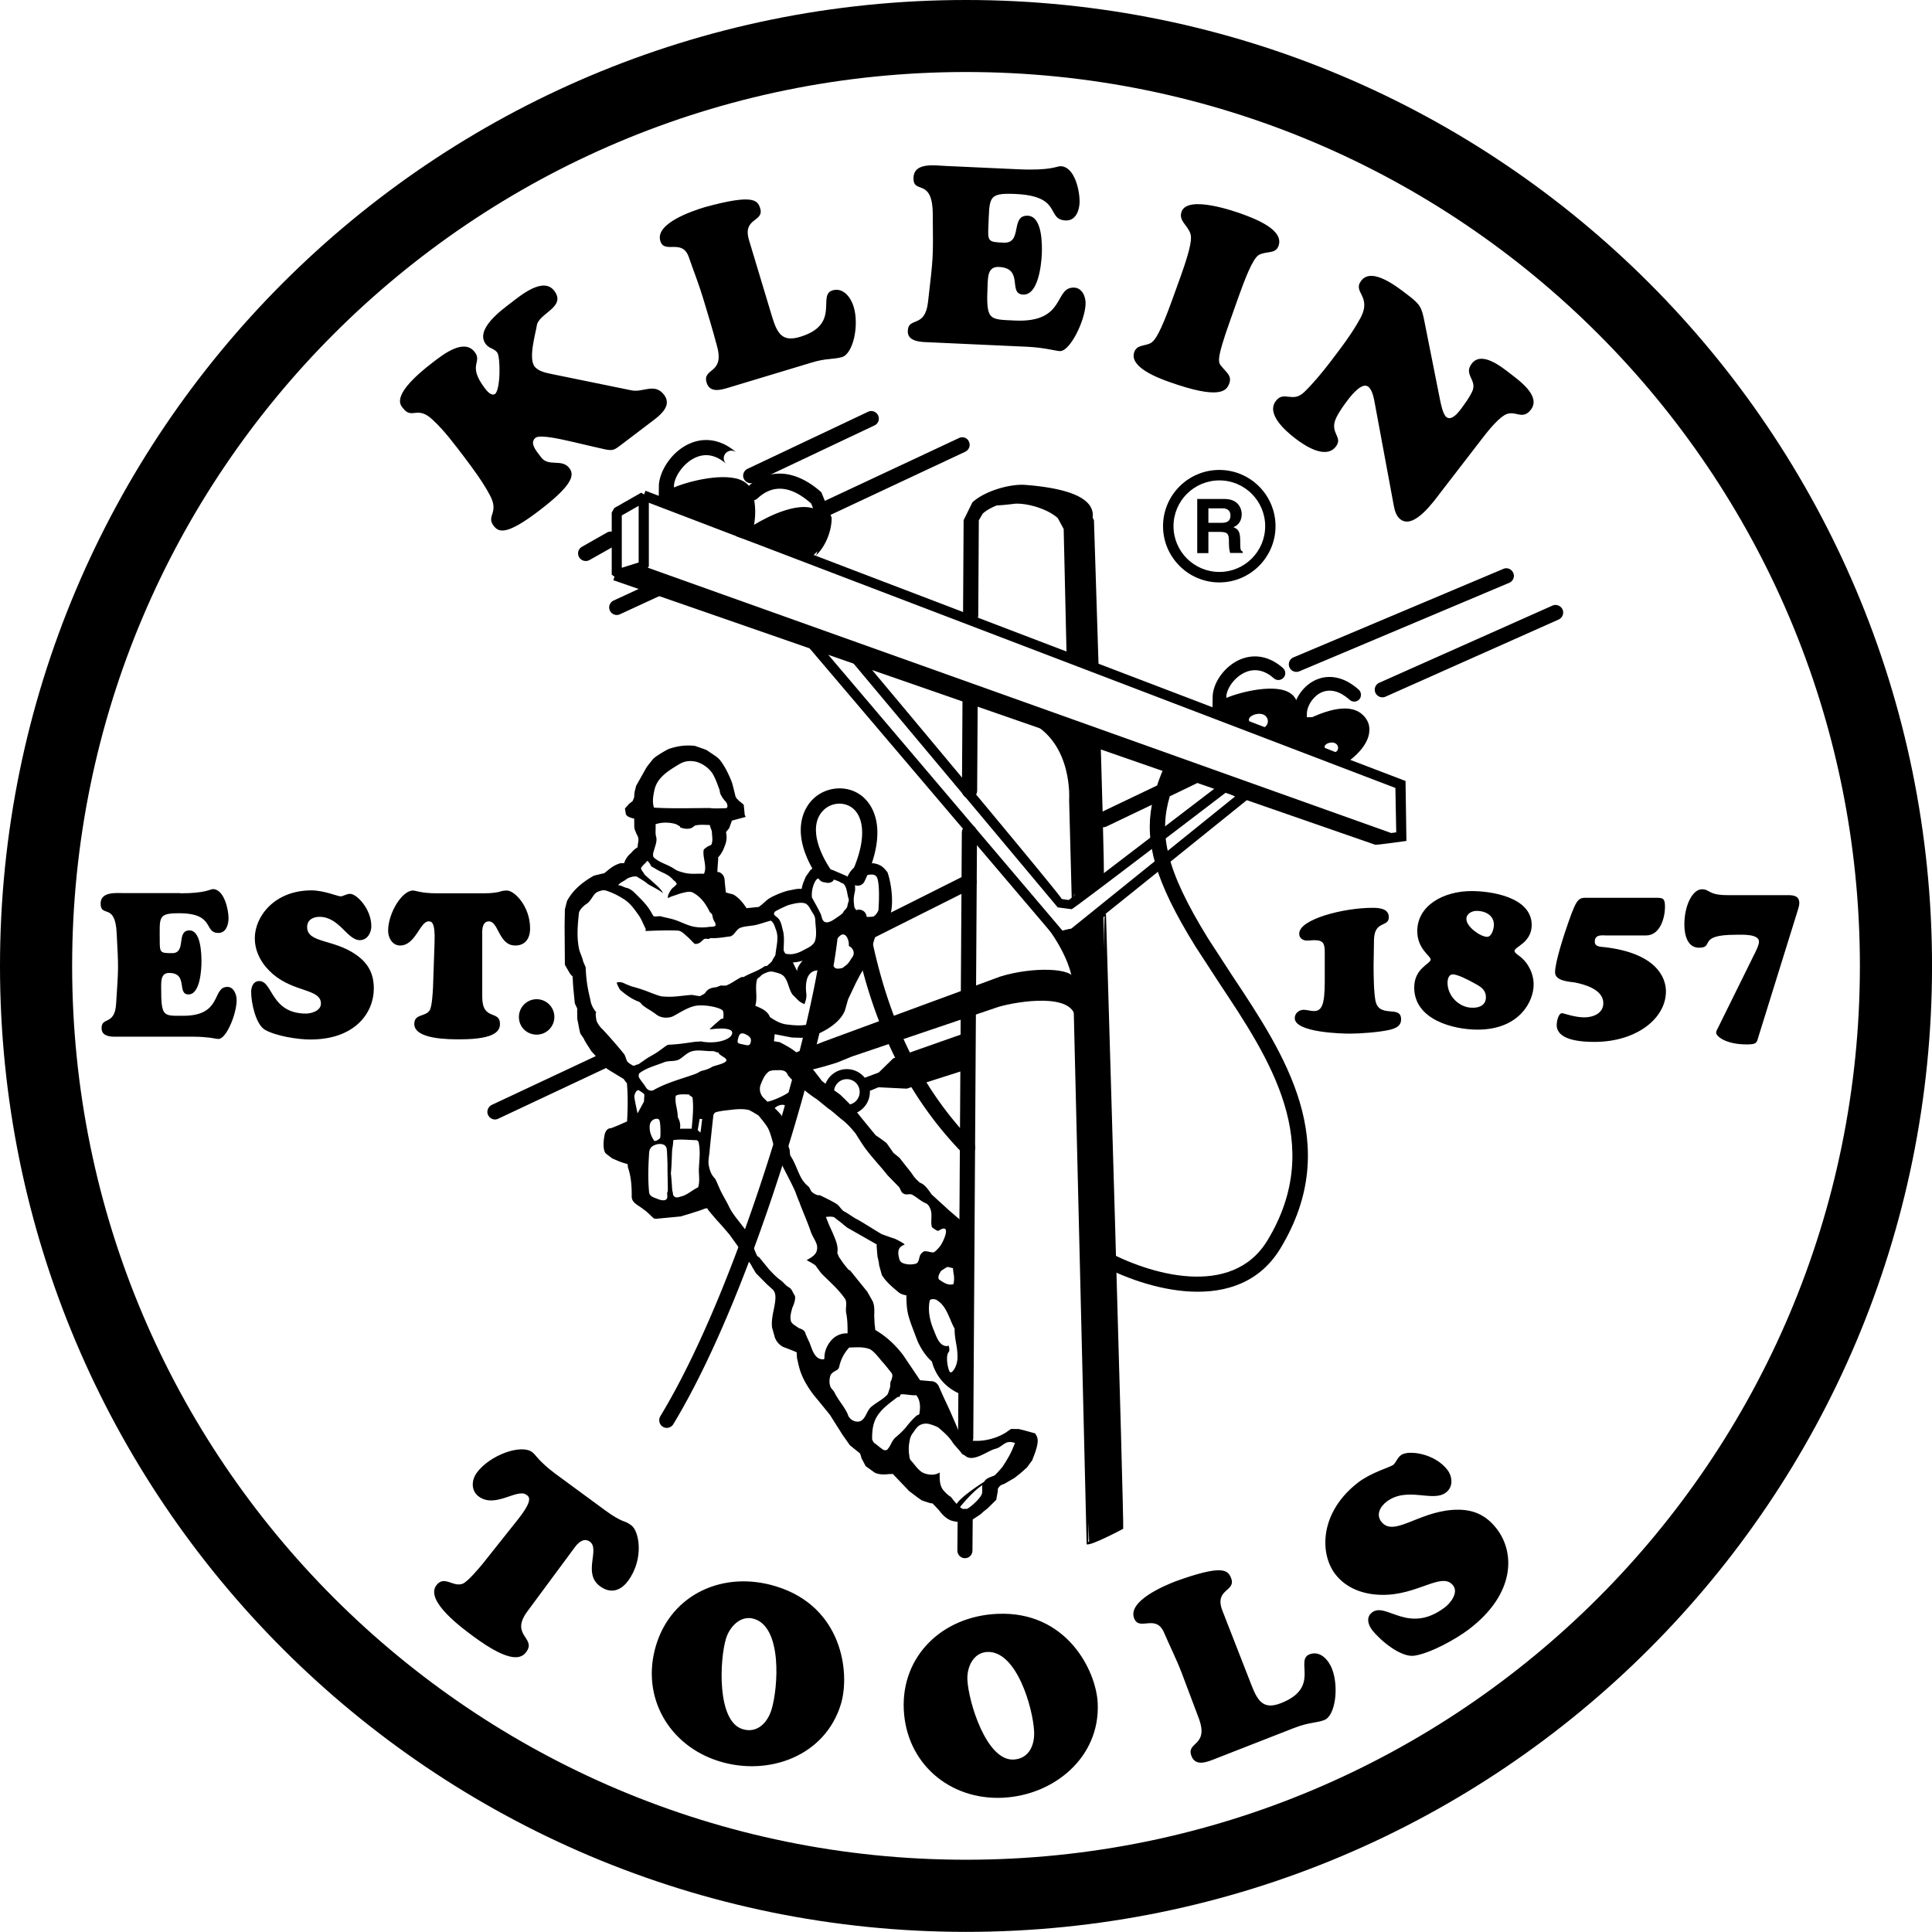 <svg xmlns="http://www.w3.org/2000/svg" viewBox="0 0 612.49 612.45" xmlns:v="https://vecta.io/nano"><path d="M0 306.25C0 137.09 137.09 0 306.25 0 475.36 0 612.5 137.09 612.5 306.25c0 169.11-137.09 306.2-306.25 306.2S0 475.36 0 306.25zm306.25 283.33c156.51 0 283.38-126.87 283.38-283.38S462.75 22.83 306.25 22.83 22.87 149.7 22.87 306.2c0 156.51 126.87 283.38 283.38 283.38zM180.62 139.87c-2.03-.44-9.33-2.21-10.79-1.11-1.64 1.24-.66 3.1.75 4.95l1.02 1.33c2.34 3.05 6.55.27 8.89 3.36 1.55 2.03 1.55 5.04-9.69 13.58-10.04 7.65-12.65 6.9-14.29 4.73-2.52-3.32 1.95-4.03-1.28-9.86-2.12-3.98-5.18-8.14-7.92-11.77-3.01-3.94-6.41-8.58-10.09-11.94-5-4.82-6.59.09-9.51-3.8-.8-1.02-4.07-4.16 9.86-14.73 3.01-2.3 9.56-7.39 12.92-3.01 2.57 3.36-2.48 3.98 3.23 11.5.62.84 2.08 2.61 3.23 1.77 1.73-1.33 1.77-11.68.66-13.14-1.02-1.33-2.52-1.19-3.58-2.61-3.58-4.69 5-10.84 8.05-13.18s10.17-8.27 13.62-3.76c3.98 5.22-5 7.12-5.53 11.06-.31 2.26-2.74 10.26-.71 12.92 1.33 1.73 3.98 2.08 5.93 2.52l24.9 5.09c3.54.71 7.25-2.48 10.22 1.37 2.43 3.18-.58 5.97-3.05 7.87l-10.84 8.23c-2.48 1.9-2.7 1.73-7.61.58l-8.39-1.95zm50.78-17.11c-2.48.75-6.33 2.08-7.39-1.46-1.42-4.78 5.75-2.57 3.32-11.5-1.5-5.66-3.01-10.53-4.38-15.08-1.37-4.6-3.05-8.76-4.51-13.01-2.08-6.37-7.83-.97-9.11-5.35-1.68-5.57 10.26-9.51 14.02-10.66 15.44-4.25 16.85-2.26 17.65.35 1.33 4.42-5.71 2.88-3.54 10.09l7.34 24.37c1.68 5.53 3.41 7.92 8.85 6.28 13.01-3.94 5.35-13.23 10.26-14.73 3.45-1.02 5.84 2.26 6.72 5.18 1.81 5.97-.18 14.95-3.72 15.97-1.37.4-2.57.44-3.98.62-1.55.13-3.32.4-5.88 1.19l-25.65 7.74zm91.3-69.1c10.71.49 12.3-1.02 13.58-.97 4.56.22 6.1 8.14 5.97 11.63-.13 2.65-1.33 5.71-4.42 5.57-6.33-.31-.84-7.74-16.01-8.4-8.85-.4-8.05 1.24-8.49 10.44-.22 4.64.04 4.82 4.91 5 6.06.27 1.95-8.8 7.61-8.54 4.64.22 4.56 9.25 4.42 12.39-.18 3.27-1.15 12.83-5.93 12.61-4.95-.22.4-8.4-7.7-8.76-3.36-.13-3.41 2.88-3.54 5.44-.53 11.68.27 11.15 8.67 11.55 16.37.75 12.25-10.71 18.8-10.44 2.57.13 3.72 3.05 3.58 5.31-.27 5.44-5 15-8.18 14.82-1.19-.04-4.82-1.11-10.17-1.37l-32.82-1.5c-5.26-.27-5.22-2.65-5.18-3.67.22-4.38 5.49-.62 6.41-9.07 1.64-14.51 1.64-13.05 1.5-27.56 0-12.25-6.37-6.19-6.1-11.9.22-4.87 6.9-3.76 10.17-3.63l22.92 1.05zm51.67 33.75c3.41-9.56 3.45-12.03 3.01-13.36-.97-2.79-3.8-4.07-2.79-6.95 1.95-5.44 17.3.09 18.84.62 4.51 1.64 13.71 5.09 11.9 10.22-.97 2.7-3.8 1.55-6.24 2.88-1.99 1.15-4.51 7.92-6.41 13.18l-2.65 7.48c-4.78 13.4-3.76 13.45-2.61 14.86 1.46 1.81 3.14 2.83 2.3 5.18-.8 2.26-2.7 5.4-19.2-.49-3.18-1.15-12.65-4.6-10.93-9.42.84-2.43 3.54-1.86 5.26-2.88 1.28-.71 3.01-3.23 6.81-13.8l2.71-7.52zm82.15 39.33c.27 1.24.88 4.6 2.03 5.49 1.59 1.24 3.67-1.33 4.47-2.39 1.19-1.59 3.23-4.38 3.89-6.19 1.15-3.36-2.96-5-.31-8.4 3.14-4.07 9.47 1.11 12.12 3.14 2.79 2.17 9.95 7.17 6.59 11.5-2.79 3.63-5.13-.31-8.45 1.77-2.57 1.64-5.62 5.57-7.48 8.01l-12.65 16.41c-2.21 2.88-8.49 11.81-12.74 8.58-1.28-.97-1.77-2.57-2.08-4.11l-6.06-32.65c-.27-1.5-.75-4.29-2.08-5.31-1.95-1.5-5.22 2.57-6.24 3.89-1.37 1.77-3.1 4.16-3.98 6.1-2.17 4.78 2.34 5.84-.04 8.98-3.27 4.25-10.09-.4-13.05-2.7-2.92-2.26-9.16-7.65-5.97-11.77 2.57-3.36 5.26.8 8.98-2.79 2.52-2.39 5.75-6.28 7.92-9.11 3.49-4.56 7.08-9.2 9.86-14.29 3.85-7.12-2.61-8.14.31-11.94 3.45-4.51 11.81 2.34 14.69 4.51 3.94 3.01 4.42 3.8 5.35 8.54l4.92 24.73zM191.85 478.81c2.74 2.03 4.25 2.74 5.35 3.27 1.11.4 1.73.58 2.96 1.5 2.52 1.86 4.07 10.66-1.06 17.61-2.39 3.23-5.62 4.11-8.89 1.68-5.57-4.11.09-11.68-3.19-14.11-2.52-1.86-4.82 1.81-5.22 2.34l-14.6 19.73c-5.66 7.65 2.96 8.36-.35 12.87-1.46 1.99-4.78 3.94-16.81-4.95-3.27-2.43-15.39-11.19-11.72-16.15 2.52-3.41 5.49.88 8.58-.62 1.64-.88 4.73-4.56 6.02-6.1l11.01-13.85c5.26-6.55 3.85-7.52 2.96-8.14-2.88-2.17-9.91 4.42-15.13.53-2.52-1.86-2.3-5.26-.58-7.56 4.03-5.49 13.98-9.2 17.61-6.46.44.35 1.02 1.06 2.03 2.21 1.06 1.11 2.61 2.65 5.18 4.56l15.85 11.64zM208 521.54c4.95-16.23 21.41-23.75 38.04-18.62 21.1 6.46 23.53 27.51 20.53 37.38-5.04 16.46-22.91 22.87-38.49 18.09-16.1-4.95-25.04-20.57-20.08-36.85zm31.1-8.31c-4.29-1.33-7.79 2.48-8.94 6.24-1.99 6.5-3.01 26.19 5.26 28.71 4.64 1.42 7.87-2.03 9.16-6.15 2.13-6.99 3.45-26.06-5.48-28.8zm47.42 28.75c-.8-16.94 12.16-29.55 29.59-30.35 22.03-1.02 31.41 18 31.89 28.31.8 17.16-13.85 29.24-30.17 29.99-16.85.76-30.52-10.96-31.31-27.95zm26.45-18.27c-4.47.22-6.5 4.95-6.28 8.85.31 6.81 5.97 25.66 14.6 25.26 4.87-.22 6.77-4.56 6.55-8.85-.32-7.3-5.49-25.7-14.87-25.26zm72.24 33.89c-2.39.93-6.15 2.57-7.48-.88-1.81-4.6 5.53-3.01 2.39-11.77l-5.53-14.69c-1.73-4.47-3.76-8.49-5.53-12.61-2.61-6.19-7.87-.35-9.51-4.6-2.12-5.44 9.47-10.31 13.09-11.72 15.04-5.44 16.63-3.58 17.65-1.02 1.68 4.34-5.49 3.32-2.74 10.35l9.25 23.71c2.08 5.35 4.03 7.61 9.29 5.57 12.7-4.95 4.29-13.62 9.07-15.48 3.36-1.28 6.02 1.77 7.12 4.6 2.26 5.84 1.02 14.91-2.43 16.23-1.33.53-2.52.62-3.94.93-1.55.27-3.27.66-5.79 1.64l-24.91 9.74zm38.09-58.57c-5.04-6.59-4.95-19.69 7.34-29.11 4.07-3.1 10.04-4.78 11.01-5.49.88-.66 1.19-2.12 2.52-3.14 2.17-1.64 10.57-.66 14.69 4.69 1.64 2.17 1.9 5.4-.44 7.17-4.25 3.27-12.3-2.08-18.89 2.96-1.95 1.5-3.36 4.03-1.64 6.28 3.85 5 11.5-2.96 22.65-3.72 5.93-.4 10.31 1.28 13.98 6.02 5.71 7.43 6.02 20.48-8.8 31.81-4.2 3.18-12.21 7.61-17.34 8.4-4.38.62-10.97-5-13.45-8.23-1.28-1.73-1.86-4.03.04-5.49 4.51-3.45 11.5 7.25 23.18-1.68 1.42-1.06 4.38-4.47 2.52-6.86-3.49-4.56-11.32 3.23-22.69 2.96-5.66-.07-11.19-2.02-14.68-6.57zm-3.32-196.81c0-2.96-.27-4.16-3.32-4.16-.8 0-1.55.13-2.26.13-1.33 0-2.52-.71-2.52-2.21 0-4.56 14.02-8.18 23.22-8.18 1.9 0 5.18.13 5.18 2.96 0 3.32-4.56.93-4.69 7.17l-.13 7.92c0 2.92.04 8.54.58 11.32 1.11 5.88 8.14 1.28 8.14 5.97 0 2.3-1.95 2.92-3.72 3.36-3.27.75-9.25 1.19-12.61 1.19-2.17 0-17.38-.31-17.38-4.91 0-1.59 1.37-2.65 2.83-2.65 1.06 0 2.17.4 3.23.4 2.39 0 3.45-1.73 3.45-9.33v-8.98zm60.16-.75c0 .58 1.06 1.24 1.5 1.59 2.74 1.99 4.56 5.49 4.56 9.07 0 5.35-4.51 14.29-17.78 14.29-7.61 0-20.08-3.1-20.08-13.36 0-6.15 5.22-7.48 5.22-8.89 0-1.11-4.25-3.32-4.25-8.98 0-8.18 8.4-12.7 17.21-12.7 6.24 0 19.07 1.9 19.07 10.79-.05 5.62-5.45 6.86-5.45 8.19zm-15.26-10.09c0 2.43 4.47 5.62 6.55 5.62 1.5 0 2.17-2.57 2.17-3.85 0-3.1-2.92-4.38-5.44-4.38-1.51 0-3.28.84-3.28 2.61zm6.19 24.78c0-2.79-2.39-3.72-4.29-4.78-1.46-.8-4.69-2.48-6.24-2.48-1.24 0-1.64 1.5-1.64 2.65 0 4.29 3.8 7.92 7.79 7.92 2.08.09 4.38-.7 4.38-3.31zm37.69-19.64c-1.46 0-3.18-.09-3.18 2.03 0 1.64 1.86 1.59 3.18 1.73 16.15 1.9 19.38 9.47 19.38 14.02 0 8.54-9.29 16.01-22.69 16.01-10 0-11.94-2.96-11.94-5.35 0-.93.44-3.76 1.73-3.76.4 0 3.94 1.33 7.03 1.33 2.61 0 6.02-1.15 6.02-4.51 0-4.29-5.84-5.93-9.02-6.55-1.68-.27-6.28-.4-6.28-3.23 0-3.32 3.01-12.43 4.2-15.79 2.88-8.27 3.36-7.83 6.5-7.83h21.23c2.3 0 2.92.13 2.92 2.92 0 3.05-1.37 9.02-6.02 9.02h-13.05v-.04zm57.86-12.74c1.64 0 3.8.04 3.8 2.52 0 .8-.27 1.55-.49 2.3l-12.52 40.25c-.49 1.73-.53 2.26-3.63 2.26-6.81 0-9.73-2.65-9.73-3.72 0-.49.44-1.28.62-1.59l11.24-22.78c.53-1.06 1.73-3.32 1.73-4.47 0-2.57-5.53-2.21-7.39-2.21-12.39 0-6.55 4.11-11.63 4.11-3.72 0-4.64-4.16-4.64-7.34 0-6.28 2.7-11.19 5.57-11.19 2.57 0 1.95 1.86 8.05 1.86h19.02zm-509.47-.58c8.18 0 9.38-1.33 10.35-1.33 3.49 0 4.95 6.37 4.95 9.2 0 2.12-.8 4.69-3.19 4.69-4.82 0-.93-6.24-12.52-6.24-6.77 0-6.1 1.28-6.1 8.76 0 3.76.18 3.89 3.94 3.89 4.64 0 1.15-7.21 5.49-7.21 3.58 0 3.8 7.34 3.8 9.86 0 2.65-.44 10.44-4.11 10.44-3.8 0 0-6.81-6.15-6.81-2.57 0-2.52 2.48-2.52 4.56 0 9.47.62 9.02 7.03 9.02 12.52 0 8.98-9.16 13.98-9.16 1.95 0 2.92 2.34 2.92 4.16 0 4.42-3.27 12.34-5.75 12.34-.44 0-1.42-.18-2.7-.4-1.33-.13-3.05-.31-5.13-.31H36.32c-4.03 0-4.11-1.95-4.11-2.79 0-3.58 4.16-.71 4.6-7.61.75-11.81.8-10.66.18-22.38-.44-9.91-5.09-4.82-5.09-9.42 0-3.94 5.13-3.32 7.65-3.32h17.61v.06zm23.63 14.2c0-6.72 6.1-15.13 17.96-15.13 3.94 0 8.32 1.9 9.25 1.9.84 0 1.73-.8 3.01-.8 2.08 0 6.72 4.78 6.72 10.26 0 2.21-1.37 4.42-3.63 4.42-4.07 0-6.46-7.39-12.83-7.39-1.9 0-3.89.88-3.89 3.23 0 5.13 8.36 3.76 15.48 8.76 3.8 2.65 5.66 5.93 5.66 10.75 0 7.61-5.88 16.15-20.13 16.15-4.03 0-10.97-1.11-14.42-3.1-2.92-1.77-4.34-8.63-4.34-11.94 0-1.77.75-3.49 2.57-3.49 4.34 0 3.58 10.31 14.86 10.31 1.33 0 4.69-.71 4.69-3.18 0-4.69-8.36-3.49-15.17-9.29-3.32-2.83-5.79-6.77-5.79-11.46zm72.63-14.2c2.65 0 3.85-.27 4.78-.44.84-.27 1.33-.44 2.52-.44 2.39 0 7.34 5 7.34 12.03 0 3.23-1.59 5.4-4.69 5.4-5.31 0-5.26-7.65-8.36-7.65-2.39 0-2.12 3.49-2.12 4.03v19.91c0 7.74 5.62 4.03 5.62 8.58 0 1.99-1.15 4.87-12.61 4.87-3.1 0-14.55.13-14.55-4.87 0-3.45 3.8-2.08 5-4.56.62-1.37.84-5.26.93-6.86l.49-14.33c.27-6.81-1.06-6.77-1.9-6.77-2.74 0-4.11 7.65-9.02 7.65-2.39 0-3.8-2.34-3.8-4.69 0-5.53 4.38-12.74 7.87-12.74.44 0 1.11.22 2.26.44 1.19.22 2.83.44 5.26.44h14.98 0zm16.72 44.81c3.1 0 5.62-2.52 5.62-5.62s-2.52-5.62-5.62-5.62-5.62 2.52-5.62 5.62c-.04 3.14 2.48 5.62 5.62 5.62zm89.98-165.62c-5.53-4.56-16.94 1.5-21.06 3.98.4-2.21.8-6.28-.66-10.62-.4-1.15-1.37-2.74-3.76-3.67-6.19-2.39-18.58 1.02-22.38 3.14l-.58.31-2.83 4.95 25.66 8.85-1.06.71 22.34 7.56 1.02-.71c.04-.04 5.71-4.16 5.88-9.11.04-1.45-.36-3.58-2.57-5.39zm-56.84-6.19l-8.54 4.87-.8 1.42v19.69l2.08 1.55 8.58-2.7 1.11-1.5v-21.9l-2.43-1.43zm-.8 22.12l-5.35 1.68v-16.59l5.35-3.05v17.96z"/><path d="M194.99 182.43l9.07-2.92 240.2 85.73-7.74 1.06z"/><path d="M388.53 247.32l-49.72 38-2.21-.31h0c0-.88-63.74-76.93-63.74-76.93l-2.43 2.08 64.89 77.5 4.42.58c.93-.31 44.86-33.93 49.06-37.11l2.74 1.37-51.98 41.94c-.04-.09-1.68.31-2.74.58l-80.11-94.36-2.43 2.08 81.48 95.86 5.22-1.33c.62-.31 54.63-43.88 54.63-43.88l1.95-1.55-9.03-4.52zM278.38 131.69c-.58-1.19-1.99-1.73-3.18-1.15l-38.22 18.09c-1.19.58-1.73 1.99-1.15 3.18s1.99 1.73 3.18 1.15l38.22-18.09c1.19-.52 1.72-1.94 1.15-3.18zm-69.98 52.29l-13.89 6.41c-1.19.58-1.73 1.99-1.15 3.19.53 1.19 1.99 1.73 3.19 1.15l13.89-6.41c1.19-.58 1.73-1.99 1.19-3.19-.58-1.2-2.04-1.68-3.23-1.15zm95.64-45.12l-42.78 20.04c-1.19.58-1.73 1.99-1.15 3.19s1.99 1.73 3.18 1.15l42.73-20.04c1.19-.58 1.73-1.99 1.15-3.18-.48-1.21-1.94-1.74-3.13-1.16zm-108.29 30.87c-.66-1.15-2.12-1.55-3.27-.93l-8.01 4.56a2.38 2.38 0 0 0-.88 3.27c.66 1.15 2.12 1.55 3.27.93l8.01-4.51c1.14-.66 1.54-2.12.88-3.32zm283.99 11.9c-.53-1.24-1.95-1.81-3.14-1.28l-66.53 28.05c-1.24.53-1.81 1.95-1.28 3.14.53 1.24 1.9 1.77 3.14 1.28l66.53-28.05c1.24-.53 1.81-1.94 1.28-3.14zm15.62 11.59c-.53-1.19-1.99-1.77-3.18-1.24l-54.9 24.46c-1.24.53-1.77 1.95-1.24 3.19a2.44 2.44 0 0 0 3.18 1.24l54.9-24.46c1.24-.58 1.77-1.99 1.24-3.19zM325 153.72c-4.64-.35-12.65 1.81-16.72 5.53l-2.79 5.66-.18 30.17c-.04 1.33 1.06 2.43 2.39 2.43s2.39-1.06 2.43-2.39l.18-30.17 1.24-2.12c2.92-2.7 9.56-4.56 13.09-4.29 12.03.93 17.03 3.58 17.03 4.82 0 1.33 1.06 2.43 2.39 2.43s2.39-1.06 2.39-2.43c.01-5.3-7.2-8.53-21.45-9.64z"/><path d="M346.81 164.91l-2.26-4.47c-3.94-3.63-11.68-5.4-15.48-5.13-3.8.31-12.83 1.33-17.21 4.16.93-.27 2.12-.49 3.32-.75-.31.13-.53.27-.84.4-1.37.22-2.43.35-2.48.35-.09.04-.31.09-.4.13.09.22.44.35.84.49-.09.09-.31.13-.4.18l.8-.13c2.7.44 8.94-.44 8.94-.44 3.8-.31 10.48 1.59 13.71 4.56l1.86 3.45.93 40.48c.53.75 9.07 3.94 9.07 3.94l1.11.4-1.51-47.62z" fill-rule="evenodd"/><path d="M307.57 218.22c-1.33 0-2.39 1.06-2.43 2.39l-.18 30.08c0 1.33 1.06 2.39 2.39 2.43 1.33 0 2.39-1.06 2.43-2.39l.18-30.08c0-1.33-1.06-2.43-2.39-2.43zm-.22 43.3c-1.33 0-2.43 1.06-2.43 2.39l-1.19 191.99c0 1.33 1.06 2.39 2.39 2.39s2.43-1.06 2.43-2.39l1.19-191.99c-.04-1.32-1.1-2.39-2.39-2.39zm-1.32 216.81c-1.33 0-2.43 1.06-2.43 2.39l-.09 10.84c0 1.33 1.06 2.43 2.39 2.43s2.39-1.06 2.39-2.39l.09-10.79c-.01-1.42-1.03-2.48-2.35-2.48z"/><path d="M348.93 235.25c-25.04-10.53-25.3-10-25.7-9.16s.22 1.24 3.41 2.88c13.58 6.9 12.3 24.51 12.3 24.68 0 .09.84 31.94.84 31.94.18.09.44.04.8-.04v.04l.18-.13c2.7-1.02 9.16-5.84 9.16-5.84.34-.71-.99-44.37-.99-44.37zm-8.75 49.63c.18-.04.27-.75.4-1.68l.04 1.37-.44.31zm10.44 4.87c-.13-.04-.44.04-.8.18v-.13l-.35.31c-3.36 1.5-12.08 8.1-12.21 8.18 0 0 .04 0 .04-.04 0-.62-3.49-4.91-6.5-8.49l-3.98-4.69v-.04h0l-.04-.04-1.19 1.06 3.1 3.58c4.29 5.18 11.55 15.17 11.55 24.15l4.25 175.79c1.19.66 11.59-4.91 11.59-4.91.33-.72-5.46-194.91-5.46-194.91zm-.36.66c-.13 0-.18 1.86-.18 5.18l.04 5.22-.31-10.04.45-.36zm-5.17 192.25l.18 6.02-.35.18c.12.04.17-2.26.17-6.2z" fill-rule="evenodd"/><path d="M328.45 454.92l-.31-.53-.4-.09-2.88-.8-1.77-.44c-.04-.04-2.57-.04-2.57-.04l-1.24.84c-.13.13 0 .04 0 .04-2.08 1.33-3.89 2.03-6.19 2.52-2.08.44-4.11.49-6.41.13h0c0-.04-.09-.09-.09-.09s-.44-.18-.93-.31l-1.11-1.02h0c0-.13-.97-2.08-1.19-2.83-.04-.04-2.12-4.87-2.12-4.87l-1.02-2.21-1.02-2.17-1.46-3.27c-.31-.93-1.24-1.9-2.43-1.9h0l-2.12-.18-1.5-.13-5.4-8.01c-2.7-3.54-5.62-6.06-8.8-7.92-.09-.66-.13-1.33-.13-1.33l-.09-.49-.13-2.88c.04-.44.04-.93.04-1.42 0-.97-.09-1.99-.53-3.01l-1.73-3.05c-.04-.04-5.4-6.68-5.4-6.68l-.31-.13-.35-.27c-.04-.04-1.42-1.77-1.42-1.77l-1.5-2.17c-.04-.18-.31-.75-.31-.75l-.18-.44c.04-.35.09-.71.09-1.06 0-1.55-.58-2.96-1.11-4.25l-.31-.75c.04.04-1.33-2.96-1.33-2.96s-.49-1.28-.97-2.43c.88-.09 1.77-.18 2.65.09h0c0 .09 1.86 1.46 1.86 1.46l2.21 1.81 8.85 5.04c-.04 0 .53.31.58.31-.04.04-.04.18-.04.44a10.82 10.82 0 0 0 .04.84l.22 2.61c.09.27.44 1.95.44 1.95 0 .22.09.8.09.8l.84 3.05c1.28 2.08 3.05 3.58 4.78 5.04l.58.49c.8.58 1.64.8 2.43.93v.49c.04 2.12.09 4.2.88 6.77 0 .04.66 1.99.66 1.99l2.03 5.35c.93 1.99 2.34 4.47 4.51 6.37 1.02 3.94 3.49 7.3 7.21 9.42 1.19.75 2.43 1.02 3.54.88l1.37-.18v-50.47l-.75-.93-.88-1.42-1.24-1.95c-.04-.04-3.72-3.19-3.72-3.19l-5.62-5.13-.27-.4c-1.02-1.46-2.03-2.83-3.45-3.32l-1.19-1.11s-.62-.71-.71-.84l-.88-1.28h0l-1.86-2.34-1.77-2.26c-.18-.18-1.42-1.19-1.95-1.59l-2.17-3.1c-.09-.13-2.12-1.59-2.12-1.59l-1.37-.93-4.64-5.66-2.43-3.05c0-.04-2.7-2.74-2.7-2.74l-1.42-1.37c-.13-.13-2.57-1.86-2.57-1.86l-3.27-2.52c0-.04-2.21-2.88-2.21-2.88l-2.65-3.41-.35-.27-.35-.22s-.4-.27-.66-.4c-1.77-2.17-4.07-3.49-6.33-4.69l-.84-.44c-.04 0-.97-.18-1.81-.27l.22-2.26 5.44 1.06a2404.41 2404.41 0 0 0 2.96.09l1.42-.09h.49c3.72-.88 10.26-4.03 11.99-8.67l.53-1.86.4-1.46c0-.04 2.48-5.26 2.48-5.26l1.19-2.3c.04-.09 1.28-2.17 1.28-2.17l1.37-2.21 1.19-3.85c.62-2.83 1.33-5.53 3.18-7.52.09-.09.62-.53.62-.53l1.5-1.55c1.95-3.41 1.15-10.75-.18-14.73l-.09-.27-.18-.22c-1.02-1.28-1.95-2.3-4.34-2.65l-3.63.18-2.26 1.06c-1.15.93-1.81 1.99-2.3 3.05-.09-.09-.22-.22-.31-.27l-4.34-1.86c-.04 0-1.06-.35-1.06-.35l-.4-.09c-1.77-.53-3.98-1.24-5.71.58l-1.37 1.95c-.09.18-.88 2.12-.88 2.12l-.27.93s-.09.49-.18.84c-1.02-.09-1.81.04-2.65.22l-1.55.31c-1.5.31-5.53 1.86-6.9 3.1-.13.13-1.5 1.33-1.5 1.33l-.97.75c-.75.09-3.19.31-3.89.4-1.24-1.95-2.65-3.49-4.25-4.38.04.04-1.46-.35-2.34-.62v-.31l-.27-2.57-.04-.49c-.04-.71-.04-1.99-1.28-2.79-.27-.27-.66-.27-1.06-.35 0-.22.04-.88.04-.88 0 .04 0 0 0-.04 0-.35.22-3.19.22-3.19s0-.27-.04-.49c.88-.88 1.5-2.03 1.9-3.05l.18-.49c.31-.71.62-1.68.62-2.88 0-.49-.09-1.02-.18-1.59.09-.13.49-.62.49-.62l.49-.58c.04-.04.8-2.21.8-2.21s.04-.13.04-.22c.13-.04 1.28-.35 1.28-.35l3.14-.84-.31-.62-.31-3.19c-.09-.18-1.28-1.11-1.28-1.11l-.31-.22c-.09-.18-.27-.4-.58-.58-.04-.09-.13-.22-.13-.22s-.18-.27-.31-.53c-.09-.44-1.02-4.11-1.02-4.11-.84-2.43-2.92-6.72-4.6-8.14l-.53-.44-2.96-1.99c.09.04-.84-.35-.84-.35l-2.92-1.02c-2.88-.31-5.44 0-8.27.97-.4.13-4.11 2.21-5.04 3.23-.18.27-.84 1.06-.84 1.06l-.88 1.11-.44.66-3.18 5.66h0c0 .09-.4 1.59-.4 1.59l-.09.53c-.09.53-.09 1.06-.13 1.55a20.3 20.3 0 0 1-.53 1.19l-1.15.88c.04 0-1.24 1.42-1.24 1.42l.31 1.86c.18.31.58.93 2.7 1.37l-.09.09c.04 0 .04 2.61.04 2.61l.13.66c0 .09.66 1.64.66 1.64l.18.31c.27.53.35.97.35 1.42s-.09.84-.18 1.37l-.09.97c-.84.49-1.55 1.15-1.9 1.64.04-.04-.62.58-.62.58-.66.62-1.37 1.59-1.73 2.79-.53 0-1.19.04-1.19.04-1.86.53-3.1 1.5-4.16 2.39l-1.06.84c.09-.09-1.02.18-1.02.18l-2.17.53c-4.07 2.3-6.77 4.82-8.49 7.96-.04.04-.71 2.74-.71 2.74l-.09 5.18.09 12.34c0 .09 1.68 2.92 1.68 2.92l.44.49c.31.27.35.4.35.4v.09c0 .49.18 3.27.18 3.27l.49 5c.04.18.35.84.35.84.27.53.44.88.44 1.15 0 .04 0 .13-.04.18v.04l.04 2.88.18.8.4 2.12.31 1.42.13.31 1.15 1.68c-.22-.18.71 1.37.71 1.37l1.59 2.48c.13.13 2.34 2.61 2.34 2.61l2.61 2.96c.09.09 5.35 3.27 5.35 3.27-.18-.09.97 1.33.97 1.33.31 3.67.31 7.61.04 12.12-.04-.09-.35.18-.8.31l-2.08.93-2.21.88c-1.02-.04-1.81.8-2.08 2.34-.04.4-.09.53-.09.53-.35 2.34-.22 3.94.35 4.95.04.13 2.12 1.68 2.12 1.68 0 .04 1.37.62 1.37.62 1.11.49 2.3.93 3.58 1.24a13.07 13.07 0 0 1 .13 1.11c.84 2.34 1.19 5.18 1.19 8.58v.62c0 1.46 1.15 2.21 1.81 2.7l.4.27c.09.04.97.66.97.66l1.42 1.06c.27.22 1.9 1.77 1.9 1.77l.53.49.71.09 7.92-.75c-.31.04 3.01-.93 3.01-.93l1.9-.62c.13 0 1.73-.58 1.73-.58.66-.27 1.33-.53 1.68-.4h0c0 .09.35.58.35.58l.31.4a266.1 266.1 0 0 0 1.24 1.46l1.02 1.19a845.36 845.36 0 0 1 1.77 1.95l2.21 2.57c.09.09 3.54 4.91 3.54 4.91l3.32 4.64h0l.58 1.06 1.06 1.77 3.45 3.49 1.86 1.68c1.24 1.24.97 3.19.35 6.33-.4 1.9-.8 3.89-.53 5.84 0-.18.8 2.83.8 2.83.44 1.42 1.46 2.57 2.74 3.23.04 0 2.57.97 2.57.97l1.68.71a92.91 92.91 0 0 0 .09 1.77l.53 2.34.27 1.02c.93 3.27 2.7 5.97 4.29 8.14l2.61 3.18 2.7 3.32c.04.04 2.83 4.47 2.83 4.47 0-.04 1.11 1.77 1.11 1.77l2.43 3.45c.04.04 3.19 2.57 3.23 2.61 0 .04.31.93.31.93l.13.53c0 .04 1.33 2.52 1.33 2.57.04 0 2.92 2.08 2.92 2.08 1.46.66 3.01.58 4.38.44 0 0 .8-.04 1.33-.04l5.18 5.44c-.09-.09 2.52 1.9 2.52 1.9l1.46 1.02c.04.04 2.65.88 2.65.88l.75.09c.04 0 1.99 2.08 1.99 2.08.97 1.24 2.08 2.61 3.85 3.32 2.34.8 4.95.4 6.28.09.09-.04 3.1-2.03 3.1-2.03l1.02-.93c.09-.04 1.24-.97 1.24-.97l2.74-2.7c0-.09.49-2.79.49-2.79v-.66c.31-.62.75-1.06 1.19-1.28.04-.04.93-.35.93-.35l3.23-1.9.44-.35c.09-.09 1.24-.97 1.24-.97l2.21-1.95c.04-.04 1.73-2.39 1.73-2.39l.13-.44c1.06-2.57 1.55-4.42 1.55-5.79-.04-.53-.17-1.2-.53-1.69zm-25.7-31.36c.4 2.96.8 3.98.8 6.77s-1.81 5.4-2.43 4.6-1.42-5-.4-6.24c.4-.49.27-1.24 0-2.12-.18.04-.31.18-.49.18-2.61 0-3.45-3.36-4.38-5.49-1.11-2.79-1.73-5.88-1.11-8.94.27-.66 1.77-.53 2.3-.13 3.18 1.99 3.89 6.02 5.62 9.07-.08.75.05 1.55.09 2.3zm-.62-21.5c0 .53.13 1.42.18 1.68.22 1.11.22 2.17-.04 3.36-1.73.53-3.18-.53-4.56-1.46-.27-.27-.27-1.06 0-1.59s.53-1.19 1.06-1.46c.4-.13 1.19-.93 1.77-.93l1.59.4zm-55.34-62.81c1.19 0 2.52.13 2.96 1.59 0 0 .8.93 1.06 1.19 2.83 2.43 5.35 4.69 8.27 6.55l3.63 2.96c.66.27 3.36 2.79 4.29 3.45a22.87 22.87 0 0 1 3.58 3.58c.8.8 1.19 1.73 1.86 2.65 2.52 4.29 5.88 7.48 8.94 11.37l3.49 3.58c.66.66.66 1.73 1.46 2.17.97.66 1.99 0 2.83.4 1.5.8 2.79 2.12 4.56 2.83.66.4.93 1.06 1.19 1.59.8 1.86 0 4.03.53 5.88.13.13 1.73 1.37 2.08 1.15 4.47-2.88 1.5 3.8.31 5.13-.18.22-1.24 1.42-1.77 1.68s-2.57-.62-3.23-.22c-.53.27-1.11.93-1.24 1.46-.27.93-.4 2.3-1.46 2.43-1.19.27-2.39.27-3.63-.13-.66-.22-1.19-.66-1.33-1.19-.53-1.86-.88-3.94 1.55-4.73.49-.18-2.74-1.81-3.14-1.95-1.33-.4-2.65-.93-3.89-1.33-1.06-.53-6.28-3.89-8.01-4.82-.53-.13-3.23-2.12-4.16-2.52-.8-.53-1.19-1.33-1.86-1.99-.93-.8-4.82-2.65-5.75-3.1h-.66c-.8-.27-1.59-.66-2.12-1.33-.27-.53-.53-1.19-.93-1.5-.93-.8-1.59-1.59-2.12-2.52-1.33-2.39-1.99-4.95-3.45-7.08-.18-.27-.27-1.46-.27-1.86-.4-1.33-.93-2.7-1.19-4.16-.13-1.19 0-2.26-.27-3.49 0-.8-.53-1.33-.66-2.12 0-.53-.4-.93-.66-1.46-.62-.75-1.28-1.42-1.99-2.08 1.06-1.02 3.01-1.59 3.94-.35 0 0 2.79-6.81 1.19-5.22-1.19 1.19-5.04 3.01-7.39 3.54a41.88 41.88 0 0 1-1.5-1.46c-.93-1.19-1.19-2.65-.66-4.03.8-1.99 1.59-3.85 3.58-4.64.05-.04 1.91.23 2.04.1zm12.83-18.8c-.18.84-.97 1.06-1.95 1.06 0 .4-.04.8-.22 1.19-.27.8-.66 1.86-1.46 2.12-1.99.4-4.16.27-6.15 0-2.12-.13-4.03-1.19-5.75-2.39-.8-2.03-2.79-2.79-4.64-3.58.8-2.7-.18-5.53.53-8.27.13-.53.8-.66 1.19-1.19.53-.53 1.19-.8 1.86-1.06.8-.4 1.73-.4 2.57-.13 1.06.27 2.26.53 3.05 1.46 1.33 1.73 1.33 3.76 2.57 5.62l1.59 1.59c.62.71 1.42 1.11 2.21 1.46.44-.97.71-2.17.62-3.19-.27-2.12-.53-6.95 3.19-7.48 3.76-.57 1.32 10.35.79 12.79zm-8.27-15.4c.71.22 3.1-.49 3.1-.49s-1.9 2.12-1.68 3.1-1.42-2.61-1.42-2.61zm20.13-26.32c.18-.18.44-.27.66-.4.13.04.31.09.44.09.62.13 1.37-.31 2.03-.88h0s2.57-.93 3.36.53c.8 1.46.8 6.28.53 10.31 0 .53-1.06 2.08-1.73 2.21-1.46.13-2.48.22-3.8-.31-.53-.27-1.99-2.3-2.12-2.7-.27-2.39-.31-2.7.22-5.22.14-.97-.3-2.96.41-3.63zm-1.29 24.73c-.66.93-1.06 1.86-1.99 2.57-.4.27-.66.53-1.06.8-.8.27-1.99.4-2.43 0-1.59-1.46-1.59-4.16-1.06-6.28.27-1.19 1.19-2.17 1.99-3.23.53-.53 1.11-1.28 1.95-1.02.88.22 1.64 1.95 1.5 3.58 1.5.75 2.03 2.39 1.1 3.58zm-11.23-24.73c.27-.22.62-.31 1.06-.4.8.93 1.86 1.73 2.7 1.55.71-.09 1.42-.4 1.59-1.02.66.18 1.55.49 2.17.88.13.13.62.27.88.4 1.19 1.06 1.24 3.63 1.59 4.51.18.44.18.93 0 1.37-.18.35-.27 1.19-.4 1.55-.31.62-.88 1.02-1.15 1.5-.13.4-.66.8-1.19 1.19-.8.53-1.95 1.37-2.65 1.73-2.65 1.28-2.92-.75-3.19-1.73-.22-.84-2.08-4.11-2.96-5.71-.27-2.46.71-5.02 1.55-5.82zm-11.9 9.51c1.06-.53 1.86-.88 2.79-1.28 1.46-.4 3.72-1.02 5.22-.62.93.27 1.5 1.19 1.99 2.12.88 1.55 1.42 1.9 1.42 3.63.13 2.12.53 4.29-.13 6.28-.53 1.33-2.03 2.03-3.23 2.65-1.73.97-3.72 1.86-6.02 1.33-.27 0-.53-.93-.66-.93 0-1.99.27-3.98-.13-6.02-.53-1.73-.58-3.8-2.34-4.87l-.53-.53c-.28-1.01.69-1.23 1.62-1.76zm-39.64-37.55c.8-4.16 4.38-6.28 7.87-8.4 1.99-1.19 3.76-1.15 5.4-.8 2.08.58 4.07 1.99 5.26 3.85.93 1.59 1.46 3.23 2.12 4.95.09.4.18.8.22 1.19h0s.62 1.5 1.73 2.61c.66.66.88 2.12.09 2.12s-3.32.18-4.82 0c-.04 0 0-.04-.04-.04-5.97 0-11.94.22-17.92-.13-.57-1.73-.3-3.5.09-5.35zm15.75 26.32c-2.12-.13-4.29.27-6.55-.4-1.06-.27-1.99-.53-2.92-1.19-2.17-1.46-4.56-1.86-6.41-3.58-.4-.4-.27-1.46 0-2.12.4-1.59 1.19-3.1.66-4.69-.27-1.19 0-2.52-.13-3.72 1.86-.66 4.16-.66 6.15-.13.53.13 1.06.53 1.59.8.13.13 0 .4.27.4 1.24.4 2.39.53 3.45.09.53-.27.93-.84 1.46-.84 1.73-.27 2.52-.09 4.29-.09.13.8.53 1.46.66 2.12 0 1.33.4 2.65-.13 4.03-.27.4-.8.4-1.19.66-.53.4-1.33.8-1.33 1.33-.27 2.37 1.19 5.07.13 7.33zm-24.59 1.72c.53-.4 1.33-.66 1.99-.8.44-.09.84-.09 1.28-.04 1.24.75 2.96 1.81 3.23 2.12.4.49 4.51 2.34 5.09 3.23-.18-.71-.66-1.15-1.28-1.86-.49-.53-3.01-2.74-4.51-4.07-.22-.53-1.24-1.59-1.15-2.12.27-.66 1.37-1.46 1.9-2.21.27-.13.62.49.8.71s.44.88.62 1.02c.27.13 1.15.66 1.42.8 2.12 1.33 3.67 1.46 5.4 3.36.13.27.8.53.93.93l.27.4c-.27.4-.66.8-1.19 1.19-.66.53-1.06 1.33-1.46 2.12-.13.4-.27.8-.13 1.19.4-.13.8-.4 1.19-.53 1.33-.4 2.52-.93 3.85-1.19.93-.27 2.17-.4 2.83 0 2.52 1.33 4.16 3.63 5.35 6.15.27.27.66.53.8.93.13.93.4 1.73.93 2.52.13.27.13.97 0 .97-.53.27-1.19.27-1.77.27a14.44 14.44 0 0 1-4.82 0c-2.26-.4-4.25-1.59-6.41-2.26-1.19-.4-4.03-.93-4.16-1.06-.8-.13-1.46.13-2.26 0-.27-.13-.4-.53-.53-.66-1.46-2.92-3.76-4.95-6.02-7.21-.66-.53-1.46-1.06-2.3-1.19-.93-.27-1.59-.8-2.52-.8.77-.98 1.83-1.24 2.63-1.91zm2.03 59.06c-.66-.4-1.46-.8-1.86-1.46-.4-.93-.53-1.86-1.19-2.52-1.99-2.52-6.55-7.61-6.81-7.74-.66-.66-1.19-1.5-1.59-2.3-.13-.4-.58-3.14-.04-2.74-.93-1.06-1.64-2.34-1.9-3.72-.31-1.77-1.33-4.69-1.55-10.66l-.8-1.86c-.27-1.46-1.06-2.65-1.33-4.16-.75-3.67-.4-7.39 0-11.24.27-1.06 1.33-2.12 2.52-2.92 1.06-.71 1.59-1.99 2.52-3.1.53-.53 1.19-.8 1.73-.93.66-.27 1.46-.27 2.12 0 1.99.66 3.76 1.59 5.62 2.79 1.73 1.19 2.96 2.83 4.16 4.56 1.06 1.33 1.59 2.92 2.43 4.56.13.27 0 .53 0 .8 3.45-.13 6.81-.27 10.26-.13 1.19.13 1.99 1.06 2.92 1.86.66.53 1.33 1.33 2.17 2.12.27.4 1.06.27 1.59 0 .66-.27 1.06-.93 1.73-1.33.4-.13.93 0 1.46 0 .13 0 .27-.27.4-.27 2.12.13 4.16-.27 6.28-.53 1.33-.27 1.86-2.12 3.19-2.7 1.59-.66 3.58-.53 5.49-1.06 1.06-.27 3.14-.97 4.2-1.24.93.44 1.28 1.86 1.68 2.92.93 2.39.13 5.13-.13 7.52 0 .8-.8 1.46-1.06 2.26-.4.66-1.06 1.06-1.59 1.59-.27.13-.53.13-.8.13-2.12 1.59-4.42 2.12-6.68 3.45h-.66c-1.59.8-2.96 1.86-4.56 2.57-.53.27-1.33.13-1.99.13-.13 0-1.06.4-1.46.53-1.33.13-2.65.4-3.45 1.73-.4.53-1.06.66-1.59 1.06-.27.13-2.48-.35-2.74-.35-3.76.27-5.53.8-9.29.49-.93 0-4.69-1.59-5.49-1.86-1.46-.53-2.79-.93-4.29-1.33-.4-.13-1.59-.66-1.73-.66-.93-.53-1.99-.93-2.96-.53-.13.13.8 1.99 1.06 2.3 1.73 1.46 3.49 2.79 5.62 3.63.53.13.93.53 1.33 1.06 1.33 1.19 2.92 1.86 4.42 3.05 1.33 1.06 3.23 1.33 4.95.8 1.33-.4 5.09-3.32 8.27-3.58 3.19-.27 7.61.8 8.01 1.73.27.66.13 1.59.13 2.39-.4 0-.8.13-1.06.4-1.15 1.02-2.26 1.9-3.32 3.05 3.89-.49 7.39-.44 7.17 1.24-.27 2.03-5.22 3.58-10.13 2.52-.04.04-.04.04-.04.09-1.15 0-2.03.13-3.23.31-2.79.4-4.25.58-6.9.71-.53.13-1.99 1.37-2.39 1.59-1.86 1.46-3.14 1.86-5 3.18l-2.03 1.42c-.68.02-1.26.64-1.79.38zm37.38-7.39c-.35 1.46-1.15.93-2.88.62-1.46-.27-1.42-.58-1.06-1.99.4-1.46 1.02-1.77 2.48-1.06 1.64.84 1.64 1.59 1.46 2.43zm-33.84 18.84l-2.03 3.72s-1.02-4.6-1.02-5.31.71-2.52 1.59-1.9c.93.62 1.42.88 1.59 1.28l-.13 2.21zm7.52 28.49c-.4.53.13 1.73-.27 2.26-.4.8-1.73.53-2.52.27-1.19-.53-2.96-.8-3.1-2.3-.4-4.16-.27-8.14 0-12.3 0-.53.13-1.06.4-1.59.93-1.5 4.38-2.08 5.04-.31.22-.04.31 2.83.4 5.49-.04 2.78.18 8.35.05 8.48zm-5.71-20.66c.09-2.39 2.52-2.79 3.01-2.08s.49 5.22.31 5.71-1.64 1.28-1.9.93c-.22-.35-1.55-2.12-1.42-4.56zm15.35 19.34c-1.99.93-3.49 2.52-5.62 2.96-.66.27-1.59.4-1.99-.13-.53-.4-.27-1.19-.53-1.59-.09-.09-.18-3.05-.49-5.71.31-2.65.31-7.52.49-7.92.13-.8.27-1.73.27-2.57 2.39-.4 4.91 0 7.34 0 .13 0 .53.27.66.53.66 2.83.27 5.49.13 8.32-.12 1.95.41 4.07-.26 6.11zm-6.45-22.26c0-2.61-1.02-4.34-.62-6.77 1.19-.66 2.92-.4 4.25-.4.13.53 1.06.66 1.06 1.06.4 3.36 0 6.55-.27 9.78h-3.72c.27-1.32-.09-2.56-.7-3.67zm7.21 4.92l-.88-.8.62-3.58.8.09-.54 4.29zm.31-19.56c-.66.27-1.19.66-1.86.93-4.42 1.59-8.94 2.7-13.23 5.09-.8.53-1.99.13-2.52-.8-.66-1.11-1.33-1.73-1.99-2.83-.4-.4-.4-1.46 0-1.73 2.39-1.73 5.22-2.39 7.87-3.45 1.46-.53 3.1-.13 4.56-.8 1.19-.66 2.26-1.86 3.58-2.43 2.17-.93 4.87-.13 7.17-.27.53 0 1.28.53 1.81.4 0 .93 2.65 1.64 2.52 2.57-.27 1.06-3.89 1.59-4.69 2.12-1.1.67-2.16.94-3.22 1.2zm38.88 91.39c-2.92.4-3.76-3.05-4.56-5.09-.4-.93-1.33-2.79-1.33-3.05-.27-1.06-1.19-1.37-2.12-1.73-.93-.66-1.99-1.19-2.43-1.99-.53-1.46 0-3.05.4-4.56.13-.13 1.33-2.96.66-3.89-.66-.93-.8-1.99-1.86-2.52-.93-.53-1.46-1.33-2.26-1.99-1.59-1.11-2.79-2.39-4.16-3.89-.93-1.19-1.86-2.26-2.79-3.45-.27-.27-.66-.4-.8-.66-1.19-2.39-1.73-4.82-3.05-7.21-1.86-2.92-4.42-5.35-5.88-8.4-.93-1.99-2.12-3.72-2.92-5.62-.27-.53-1.19-2.83-1.46-3.18-1.06-1.06-1.59-2.26-1.86-3.63-.53-1.73 0-3.45.13-5.22 0-.27.93-9.11 1.19-11.24 0-.27.4-.8.66-.93.8-.27 1.73-.4 2.52-.53 2.65-.27 5.22-.8 7.87-.27.4 0 3.19 1.73 3.32 1.86 1.06 1.33 2.12 2.52 2.96 3.98.93 1.86 1.33 4.03 1.99 6.02 1.73 4.95 4.56 9.33 6.68 14.16.13.4 1.19 3.23 1.33 3.36 0 .4 2.57 6.28 3.49 9.07.4 1.33 1.37 2.65 1.86 3.98.27.66.27 1.5.13 2.12-.4 1.59-1.9 2.3-3.23 3.1.13.13 2.12 1.06 2.83 1.73.66.93 1.33 1.86 1.99 2.65 2.52 2.52 5.22 4.82 7.34 7.87.8 1.33 0 3.05.4 4.69.4 2.12.4 4.16.4 6.28-1.59-.13-3.32.53-4.42 1.46-1.77 1.59-2.92 3.85-2.92 6.28.03.18-.1.31-.1.44zm11.72 19.51c-1.06.66-2.92.13-3.72-1.06-.27-.27-.4-.66-.53-1.06-1.06-2.39-2.92-4.29-4.16-6.81-.27-.53-.8-1.06-1.19-1.59-.53-1.19-.53-2.52-.13-3.76.27-.8 1.19-1.33 1.99-1.73.4-.27.66-.53.8-1.06a12.81 12.81 0 0 1 3.19-6.15c1.73 0 3.32-.22 5.09.13.66.13 1.46.27 2.12.84 1.19.93 2.17 2.26 3.18 3.45 1.11 1.19 1.99 2.39 2.96 3.58.4.53.4 1.19.13 1.86 0 .4-.27.66-.4 1.06-.13.66 0 1.46-.27 2.12s-.4 1.64-.93 2.12c-1.5 1.46-3.23 2.26-4.82 3.58-1.54 1.25-1.67 3.51-3.31 4.48zm10.84 5.36c-1.19 1.06-1.46 2.79-2.65 3.89-.27.13-.8.13-1.06 0-1.06-.66-1.73-1.33-2.83-2.12-.27-.13-.8-1.06-.8-1.33 0-2.12.13-4.25 1.06-6.28 1.5-3.05 4.29-4.95 7.08-7.08h.53l.4-.8c1.59-.13 3.32.4 4.95.27 1.33 1.73 1.33 3.85.93 6.02 0 .13-.66.27-.93.53-1.06.93-1.86 1.86-2.79 2.96-1.1 1.5-2.43 2.7-3.89 3.94zm27.38 18c-.27.93-2.88 3.63-4.69 4.64-.62.35-1.42-.04-2.17-.62 1.33-1.68 4.73-5.53 7.12-6.95-.26.94.14 2-.26 2.93zm6.77-8.98c-.22.35-2.39 2.88-2.79 3.01-1.55.62-2.52.84-3.18 1.95-2.43 1.55-7.52 5-8.71 7.03-1.02-1.06-1.81-2.21-1.81-2.21-.93-.53-1.73-1.33-2.52-2.26-1.19-1.64-1.06-3.63-1.06-5.49-1.46.93-3.36.8-4.82.27-1.19-.4-2.12-1.46-2.92-2.43-.53-.66-.93-1.19-1.46-1.73-.27-.4-.4-.93-.4-1.33a12.16 12.16 0 0 1 0-4.42c.13-.97.4-1.99 1.06-2.83.8-1.06 1.46-2.39 2.83-2.79 1.06-.4 2.12-.27 3.19.13.13 0 1.86.66 2.17.93 1.73 1.5 3.45 2.96 4.64 4.95.27.4 2.26 2.52 2.79 3.32.27.27.75.4 1.06.66 2.52 2.17 7.12-1.68 9.56-2.26 2.39-.58 2.96-3.01 6.19-1.81-.86 1.87-.99 2.97-3.82 7.31z"/><path d="M268.47 338.94c-3.98 0-7.25 3.27-7.25 7.25s3.27 7.25 7.25 7.25c4.03 0 7.3-3.27 7.3-7.25-.05-4.02-3.32-7.25-7.3-7.25zm0 11.32c-2.26 0-4.07-1.81-4.07-4.07s1.81-4.07 4.07-4.07 4.07 1.81 4.07 4.07a4.09 4.09 0 0 1-4.07 4.07z"/><path d="M272.98 342.12l5.62-2.12 4.56-4.47 23.75-8.36-.09 11.77-19.37 6.19-8.94-.44-4.02 1.64zm-36.32-.22s10.44-4.25 12.83-2.39 16.01-2.7 16.01-2.7l4.56-1.86 46.49-15.75c6.41-1.86 23.53-4.47 24.33 3.45l-.27-11.99c0-3.98-13.45-4.2-23.53-1.06l-55.83 20.57-9.64 3.76-7.74 1.33-7.48 2.39.27 4.25zm153.99-32.6L383 297.53c-13.45-21.81-15.66-33.09-12.16-45.08l8.36-4.03c1.19-.58 1.68-2.03 1.15-3.23-.58-1.19-2.03-1.68-3.23-1.11l-3.98 1.9c.27-.66.49-1.28.8-1.95.53-1.19 0-2.61-1.19-3.19-1.19-.53-2.65 0-3.19 1.19-1.06 2.39-1.99 4.69-2.74 6.99l-18.14 8.67c-1.19.58-1.73 1.99-1.15 3.23.58 1.19 2.03 1.68 3.23 1.11l14.42-6.9c-2.26 11.77.84 24.02 13.76 44.86l7.74 11.9c15.79 23.75 33.71 50.69 15.13 81.35-11.32 18.67-37.78 10.71-51.62 3.05-1.15-.66-2.65-.22-3.27.97-.62 1.15-.22 2.61.97 3.23 15.35 8.49 44.86 17.03 58.04-4.73 20.11-33.24 1.31-61.51-15.28-86.46z"/><path d="M309.39 278.47c-.62-1.19-2.12-1.64-3.32-1.02l-30.79 15.44-.58-2.52c-.22-1.33-1.46-2.17-2.79-1.95s-2.21 1.46-1.99 2.74c5.31 31.05 16.77 55.38 35.08 74.27a2.43 2.43 0 0 0 3.41.04c.97-.93.97-2.43.04-3.41-16.32-16.85-26.45-37.69-32.07-64.41l31.98-16.06c1.2-.56 1.6-1.93 1.03-3.12zm-33.71 16.23c.13.18.4.22.49.4.31.62.27 1.28.04 1.95-.13-.84-.35-1.55-.53-2.35zm-84.89 41.85c-.58-1.19-.09-2.61 1.15-3.18l-36.01 16.9c-1.19.58-1.77 2.03-1.19 3.23.58 1.19 1.95 1.73 3.14 1.19l36.14-16.99c-1.19.57-2.65.04-3.23-1.15zm80.11-56c1.19.58 2.65.04 3.18-1.15 8.63-18.4 1.24-25.61-1.28-27.38-4.51-3.23-11.01-2.65-15.08 1.33-2.17 2.12-8.4 10.13 1.86 25.3.75 1.11 2.26 1.42 3.32.66 1.11-.75 1.37-2.26.66-3.32-5.49-8.14-6.41-15.31-2.48-19.15 2.43-2.39 6.28-2.74 8.94-.84 3.54 2.52 5.31 9.42-.31 21.41-.53 1.1 0 2.56 1.19 3.14zm-7.34 12.12c-1.33-.09-2.48.88-2.61 2.17-2.43 28.27-25.39 110.86-51.62 154.16-.66 1.15-.31 2.61.8 3.32 1.15.71 2.61.31 3.32-.8 26.54-43.88 49.77-127.58 52.29-156.24a2.4 2.4 0 0 0-2.18-2.61zm147.53-70.29c-.35-1.06-1.24-2.48-3.41-3.32-5.62-2.17-16.77.93-20.22 2.83l-.53.31-2.57 4.47 26.28 9.07.66-2.17c.1-.27 1.64-5.58-.21-11.19zm-10.31 8.22l-4.6-1.81c-1.11-1.28 1.68-2.92 3.94-2.39 2.16.58 2.43 3.23.66 4.2zm-181.72-90.15c-5.93 2.39-9.82 8.58-10.17 13.18l-.09 6.55 7.3.04c1.33 0 2.39-1.06 2.39-2.39h0c0-1.33-1.06-2.39-2.39-2.43h-2.43v-1.55c.22-2.92 3.19-7.34 7.17-8.94 3.18-1.28 6.37-.53 9.42 2.17-.97-.88-1.11-2.39-.18-3.41.88-.97 2.39-1.06 3.41-.18-4.44-3.92-9.57-4.99-14.43-3.04zm17.82 14.02c-.97.93-1.02 2.43-.13 3.41.88.97 2.43 1.02 3.41.13 4.91-4.6 10.66-4.03 17.03 1.64l1.64 4.42c0 3.19-1.59 6.9-3.76 8.8.97-.88 2.52-.75 3.41.22.88 1.02.75 2.52-.22 3.41 3.23-2.83 5.4-7.79 5.4-12.39l-3.27-8.05c-8.2-7.29-16.74-7.87-23.51-1.59z"/><path d="M393.39 208.97c-4.73 1.9-8.58 6.86-8.94 11.5 0 .13-.09 5.93-.09 5.93l6.59.04c1.19 0 2.17-.97 2.17-2.17h0c0-1.19-.97-2.17-2.17-2.17h-2.17v-1.42c.18-2.48 2.65-6.19 6.24-7.65 2.96-1.19 6.02-.49 8.8 1.99.88.8 2.26.75 3.1-.18.8-.88.71-2.26-.18-3.05-4.06-3.61-8.79-4.63-13.35-2.82zm37.34 9.65c-5.75-5.13-10.75-4.25-13.23-3.23-4.11 1.68-7.21 5.93-7.56 10.35l-.04 5.93 6.59.04c1.19 0 2.17-.97 2.17-2.17h0c0-1.19-.97-2.17-2.17-2.17h-2.21c0-.66.04-1.42.04-1.42.22-2.65 2.3-5.53 4.87-6.55 2.7-1.06 5.71-.22 8.71 2.48.88.8 2.26.71 3.05-.18.75-.92.66-2.29-.22-3.08z"/><path d="M431.61 226.27c-6.72-5.53-21.99 4.51-22.65 4.95l-4.07 2.7 22.38 7.56.97-.71c.04-.04 5.71-4.16 5.88-9.11.1-1.5-.3-3.58-2.51-5.39zm-8.23 12.16l-3.27-1.28c-.8-.88 1.19-2.08 2.74-1.68 1.6.4 1.82 2.26.53 2.96z"/><path d="M445.59 247.59l-240.95-92.01-1.15 2.96 238.88 91.26.27 14.07-6.37.88c0-.18-240.78-83.83-240.78-83.83l-1.06 3.01 241.53 83.87c.75.09 8.49-1.02 8.49-1.02l1.42-.18-.28-19.01zm-76.88-80.78c0 9.82 8.01 17.83 17.83 17.83s17.83-8.01 17.83-17.83-7.96-17.83-17.83-17.83c-9.82.01-17.83 7.97-17.83 17.83zm3.32 0c0-8.01 6.5-14.51 14.55-14.51 8.01 0 14.51 6.5 14.51 14.51s-6.5 14.51-14.51 14.51c-8.05 0-14.55-6.5-14.55-14.51zm7.52-8.62h8.67c4.6 0 5.44 3.36 5.44 4.82 0 1.9-.93 3.49-2.65 4.11 1.42.62 2.17 1.15 2.17 4.34 0 2.48 0 3.14.8 3.41v.44H390c-.27-.8-.4-1.68-.4-3.45 0-2.34-.13-3.23-2.79-3.23h-3.72v6.72h-3.54v-17.16zm7.74 7.56c1.86 0 2.79-.66 2.79-2.34 0-.93-.4-2.26-2.52-2.26h-4.47v4.6h4.2z"/></svg>